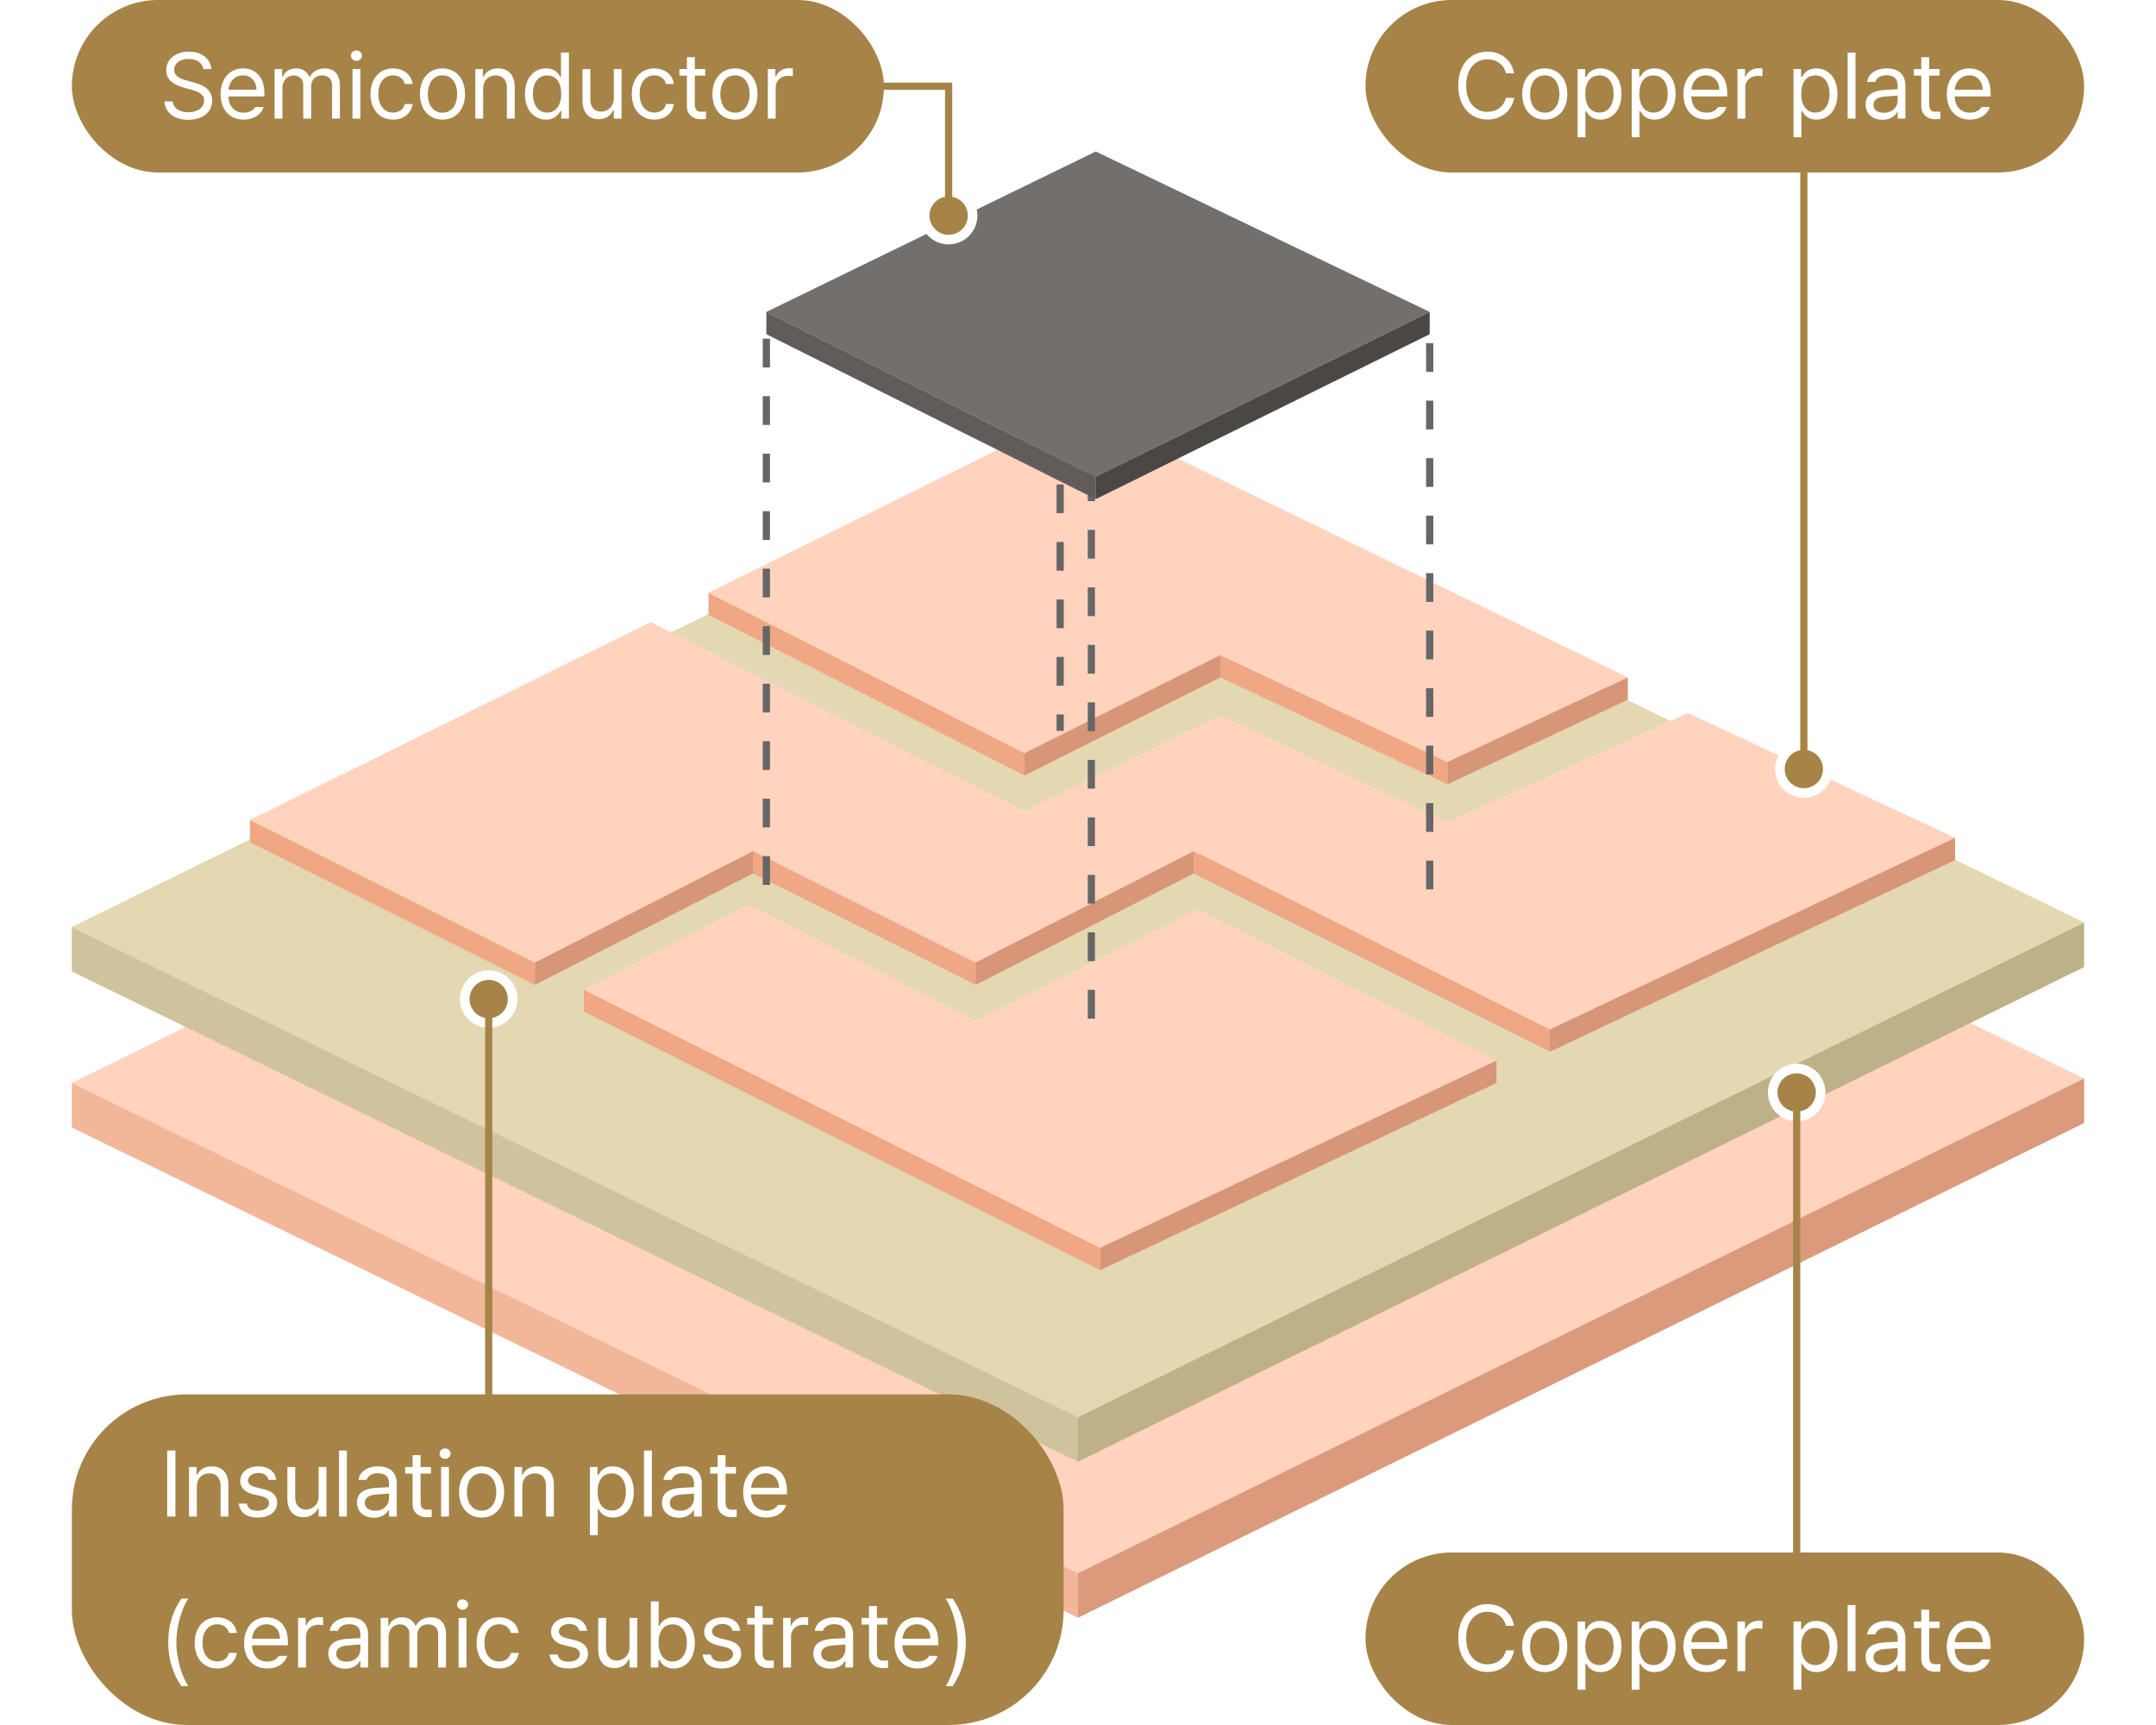 <svg width="600" height="480" viewBox="0 0 600 480" fill="none" xmlns="http://www.w3.org/2000/svg">
<g filter="url(#filter0_d_890_19146)">
<path d="M300 421.753L20 285.339L300 147.686L580 284.099L300 421.753Z" fill="#FFD3BE"/>
<path d="M300 434.154L20 297.741V285.339L300 421.753V434.154Z" fill="#F2B699"/>
<path d="M580 296.5L300 434.154V421.753L580 284.099V296.5Z" fill="#DA9A7B"/>
</g>
<g filter="url(#filter1_d_890_19146)">
<path d="M300 378.348L20 241.935L300 104.281L580 240.695L300 378.348Z" fill="#E4D8B3"/>
<path d="M300 390.75L20 254.336V241.935L300 378.348V390.75Z" fill="#CEC39C"/>
<path d="M580 253.096L300 390.75V378.349L580 240.695V253.096Z" fill="#BEB187"/>
</g>
<g filter="url(#filter2_d_890_19146)">
<path d="M285.133 199.771L197.168 155.127V148.926L285.133 193.57V199.771Z" fill="#F0A784"/>
<path d="M402.83 202.252L339.645 172.488V166.288L402.83 196.051V202.252Z" fill="#F0A784"/>
<path d="M285.133 193.57L197.168 148.926L300 98.081L453.009 172.488L402.832 196.051L339.646 166.288L285.133 193.57Z" fill="#FFD3BE"/>
<path d="M339.646 172.488L285.133 199.771V193.571L339.646 166.288V172.488Z" fill="#D69677"/>
<path d="M453.009 178.689L402.832 202.251V196.051L453.009 172.488V178.689Z" fill="#D69677"/>
</g>
<g filter="url(#filter3_d_890_19146)">
<path d="M148.851 251.856L69.559 212.172L181.063 157.128L285.134 209.692L339.647 183.029L402.833 212.792L469.736 182.409L544.072 217.133L431.329 270.458L332.213 220.854L271.506 251.856L209.559 220.854L148.851 251.856Z" fill="#FFD3BE"/>
<path d="M148.851 258.056L69.559 218.372V212.172L148.851 251.856V258.056Z" fill="#F0A784"/>
<path d="M431.33 276.658L332.215 227.053V220.853L431.33 270.458V276.658Z" fill="#F0A784"/>
<path d="M271.505 258.056L209.559 227.053V220.853L271.505 251.856V258.056Z" fill="#F0A784"/>
<path d="M209.56 227.053L148.852 258.056V251.856L209.56 220.853V227.053Z" fill="#D69677"/>
<path d="M332.212 227.053L271.504 258.056V251.856L332.212 220.853V227.053Z" fill="#D69677"/>
<path d="M544.071 223.333L431.328 276.659V270.458L544.071 217.133V223.333Z" fill="#D69677"/>
</g>
<g filter="url(#filter4_d_890_19146)">
<path d="M306.193 337.424L162.477 265.497V259.297L306.193 331.224V337.424Z" fill="#F0A784"/>
<path d="M333.45 236.974L416.459 279.139L306.193 331.224L162.477 259.399L208.317 235.734L271.503 267.977L333.45 236.974Z" fill="#FFD3BE"/>
<path d="M416.457 285.34L306.191 337.425V331.224L416.457 279.139V285.34Z" fill="#D69677"/>
</g>
<g filter="url(#filter5_d_890_19146)">
<path d="M213.273 78.239L213.273 235.734" stroke="#666666" stroke-width="2" stroke-dasharray="8 8"/>
<path d="M303.715 115.442L303.715 272.938" stroke="#666666" stroke-width="2" stroke-dasharray="8 8"/>
<path d="M295.043 70.799L295.043 187.37" stroke="#666666" stroke-width="2" stroke-dasharray="8 8"/>
<path d="M397.875 79.479L397.875 236.975" stroke="#666666" stroke-width="2" stroke-dasharray="8 8"/>
<path d="M304.955 116.683L213.273 70.798L304.955 26.154L397.875 70.798L304.955 116.683Z" fill="#726F6D"/>
<path d="M304.955 122.884L213.273 76.999V70.799L304.955 116.683V122.884Z" fill="#615C59"/>
<path d="M397.873 76.999L304.953 122.883V116.683L397.873 70.798V76.999Z" fill="#4B4744"/>
</g>
<rect x="380" y="432" width="200" height="48" rx="24" fill="#A68447"/>
<path d="M419.074 452.406C418.541 449.867 416.357 448.496 413.945 448.496C410.619 448.496 408.029 451.061 408.029 455.809C408.029 460.557 410.619 463.121 413.945 463.121C416.357 463.121 418.516 461.75 419.074 459.236H421.359C420.699 462.994 417.678 465.254 413.945 465.254C409.223 465.254 405.82 461.623 405.82 455.809C405.82 449.994 409.223 446.363 413.945 446.363C417.652 446.363 420.674 448.598 421.359 452.406H419.074ZM429.916 465.279C426.158 465.279 423.619 462.461 423.619 458.17C423.619 453.879 426.158 451.035 429.916 451.035C433.648 451.035 436.162 453.879 436.162 458.17C436.162 462.461 433.648 465.279 429.916 465.279ZM429.916 463.35C432.684 463.35 433.979 460.912 433.979 458.17C433.979 455.428 432.684 452.965 429.916 452.965C427.098 452.965 425.803 455.428 425.803 458.17C425.803 460.912 427.098 463.35 429.916 463.35ZM439.031 470.18V451.213H441.139V453.396H441.393C441.85 452.66 442.713 451.035 445.379 451.035C448.832 451.035 451.244 453.777 451.244 458.145C451.244 462.512 448.832 465.279 445.404 465.279C442.764 465.279 441.85 463.654 441.393 462.893H441.215V470.18H439.031ZM441.164 458.094C441.164 461.191 442.561 463.324 445.1 463.324C447.715 463.324 449.061 461.039 449.061 458.094C449.061 455.225 447.74 452.99 445.1 452.99C442.51 452.99 441.164 455.047 441.164 458.094ZM454.088 470.18V451.213H456.195V453.396H456.449C456.906 452.66 457.77 451.035 460.436 451.035C463.889 451.035 466.301 453.777 466.301 458.145C466.301 462.512 463.889 465.279 460.461 465.279C457.82 465.279 456.906 463.654 456.449 462.893H456.271V470.18H454.088ZM456.221 458.094C456.221 461.191 457.617 463.324 460.156 463.324C462.771 463.324 464.117 461.039 464.117 458.094C464.117 455.225 462.797 452.99 460.156 452.99C457.566 452.99 456.221 455.047 456.221 458.094ZM474.934 465.279C470.947 465.279 468.484 462.461 468.484 458.221C468.484 453.98 470.973 451.035 474.73 451.035C477.625 451.035 480.672 452.812 480.672 457.916V458.83H470.668C470.77 461.75 472.471 463.35 474.934 463.35C476.584 463.35 477.625 462.639 478.133 461.775H480.469C479.809 463.857 477.777 465.279 474.934 465.279ZM470.693 456.977H478.463C478.463 454.666 476.99 452.965 474.73 452.965C472.344 452.965 470.82 454.844 470.693 456.977ZM483.516 465V451.213H485.623V453.32H485.775C486.283 451.924 487.705 450.984 489.33 450.984C489.66 450.984 490.219 451.01 490.473 451.035V453.244C490.32 453.193 489.711 453.092 489.152 453.092C487.172 453.092 485.699 454.463 485.699 456.316V465H483.516ZM499.131 470.18V451.213H501.238V453.396H501.492C501.949 452.66 502.812 451.035 505.479 451.035C508.932 451.035 511.344 453.777 511.344 458.145C511.344 462.512 508.932 465.279 505.504 465.279C502.863 465.279 501.949 463.654 501.492 462.893H501.314V470.18H499.131ZM501.264 458.094C501.264 461.191 502.66 463.324 505.199 463.324C507.814 463.324 509.16 461.039 509.16 458.094C509.16 455.225 507.84 452.99 505.199 452.99C502.609 452.99 501.264 455.047 501.264 458.094ZM516.371 446.617V465H514.188V446.617H516.371ZM519.189 461.09C519.189 457.916 521.982 457.205 524.369 457.027C525.245 456.964 527.479 456.85 528.102 456.824V455.707C528.102 453.955 527.061 452.939 524.979 452.939C523.227 452.939 522.186 453.752 521.881 454.793H519.596C519.875 452.584 522.033 451.035 525.08 451.035C526.883 451.035 530.26 451.568 530.26 455.91V465H528.102V463.121H528C527.543 464.061 526.273 465.33 523.887 465.33C521.271 465.33 519.189 463.781 519.189 461.09ZM521.373 461.191C521.373 462.639 522.592 463.375 524.268 463.375C526.73 463.375 528.102 461.725 528.102 459.998V458.602L524.623 458.855C522.643 458.982 521.373 459.693 521.373 461.191ZM539.781 451.213V453.041H536.887V461.039C536.887 462.816 537.75 463.096 538.689 463.096C539.096 463.096 539.654 463.07 539.984 463.045V465.076C539.654 465.127 539.096 465.178 538.461 465.178C536.633 465.178 534.678 464.035 534.678 461.598V453.041H532.596V451.213H534.678V447.912H536.887V451.213H539.781ZM548.236 465.279C544.25 465.279 541.787 462.461 541.787 458.221C541.787 453.98 544.275 451.035 548.033 451.035C550.928 451.035 553.975 452.812 553.975 457.916V458.83H543.971C544.072 461.75 545.773 463.35 548.236 463.35C549.887 463.35 550.928 462.639 551.436 461.775H553.771C553.111 463.857 551.08 465.279 548.236 465.279ZM543.996 456.977H551.766C551.766 454.666 550.293 452.965 548.033 452.965C545.646 452.965 544.123 454.844 543.996 456.977Z" fill="white"/>
<rect x="20" y="388" width="276" height="92" rx="32" fill="#A68447"/>
<path d="M48.816 403.617V422H46.531V403.617H48.816ZM54.783 413.723V422H52.6V408.213H54.707V410.371H54.885C55.545 408.975 56.815 408.035 58.922 408.035C61.715 408.035 63.568 409.736 63.568 413.24V422H61.385V413.393C61.385 411.26 60.217 409.99 58.262 409.99C56.256 409.99 54.783 411.336 54.783 413.723ZM74.74 411.793C74.436 410.65 73.572 409.889 71.947 409.889C70.246 409.889 69.027 410.803 69.027 411.971C69.027 412.885 69.764 413.52 71.389 413.9L73.445 414.408C75.908 414.992 77.127 416.211 77.127 418.141C77.127 420.527 75.172 422.279 71.719 422.279C68.621 422.279 66.768 420.908 66.412 418.395H68.697C68.951 419.74 69.941 420.375 71.668 420.375C73.623 420.375 74.867 419.562 74.867 418.268C74.867 417.303 74.182 416.643 72.607 416.287L70.525 415.805C68.113 415.246 66.844 413.926 66.844 412.098C66.844 409.736 68.9 408.035 71.947 408.035C74.791 408.035 76.594 409.559 76.873 411.793H74.74ZM88.68 416.338V408.213H90.838V422H88.68V419.664H88.527C87.867 421.061 86.522 422.178 84.439 422.178C81.824 422.178 79.971 420.477 79.971 416.973V408.213H82.154V416.82C82.154 418.801 83.398 420.07 85.15 420.07C86.699 420.07 88.68 418.902 88.68 416.338ZM96.525 403.617V422H94.342V403.617H96.525ZM99.344 418.09C99.344 414.916 102.137 414.205 104.523 414.027C105.399 413.964 107.634 413.85 108.256 413.824V412.707C108.256 410.955 107.215 409.939 105.133 409.939C103.381 409.939 102.34 410.752 102.035 411.793H99.75C100.029 409.584 102.188 408.035 105.234 408.035C107.037 408.035 110.414 408.568 110.414 412.91V422H108.256V420.121H108.154C107.697 421.061 106.428 422.33 104.041 422.33C101.426 422.33 99.344 420.781 99.344 418.09ZM101.527 418.191C101.527 419.639 102.746 420.375 104.422 420.375C106.885 420.375 108.256 418.725 108.256 416.998V415.602L104.777 415.855C102.797 415.982 101.527 416.693 101.527 418.191ZM119.936 408.213V410.041H117.041V418.039C117.041 419.816 117.904 420.096 118.844 420.096C119.25 420.096 119.809 420.07 120.139 420.045V422.076C119.809 422.127 119.25 422.178 118.615 422.178C116.787 422.178 114.832 421.035 114.832 418.598V410.041H112.75V408.213H114.832V404.912H117.041V408.213H119.936ZM122.754 422V408.213H124.938V422H122.754ZM123.846 405.928C123.008 405.928 122.322 405.293 122.322 404.48C122.322 403.668 123.008 403.033 123.846 403.033C124.684 403.033 125.395 403.668 125.395 404.48C125.395 405.293 124.684 405.928 123.846 405.928ZM134.053 422.279C130.295 422.279 127.756 419.461 127.756 415.17C127.756 410.879 130.295 408.035 134.053 408.035C137.785 408.035 140.299 410.879 140.299 415.17C140.299 419.461 137.785 422.279 134.053 422.279ZM134.053 420.35C136.82 420.35 138.115 417.912 138.115 415.17C138.115 412.428 136.82 409.965 134.053 409.965C131.234 409.965 129.939 412.428 129.939 415.17C129.939 417.912 131.234 420.35 134.053 420.35ZM145.352 413.723V422H143.168V408.213H145.275V410.371H145.453C146.113 408.975 147.383 408.035 149.49 408.035C152.283 408.035 154.137 409.736 154.137 413.24V422H151.953V413.393C151.953 411.26 150.785 409.99 148.83 409.99C146.824 409.99 145.352 411.336 145.352 413.723ZM164.166 427.18V408.213H166.273V410.396H166.527C166.984 409.66 167.848 408.035 170.514 408.035C173.967 408.035 176.379 410.777 176.379 415.145C176.379 419.512 173.967 422.279 170.539 422.279C167.898 422.279 166.984 420.654 166.527 419.893H166.35V427.18H164.166ZM166.299 415.094C166.299 418.191 167.695 420.324 170.234 420.324C172.85 420.324 174.195 418.039 174.195 415.094C174.195 412.225 172.875 409.99 170.234 409.99C167.645 409.99 166.299 412.047 166.299 415.094ZM181.406 403.617V422H179.223V403.617H181.406ZM184.225 418.09C184.225 414.916 187.018 414.205 189.404 414.027C190.28 413.964 192.515 413.85 193.137 413.824V412.707C193.137 410.955 192.096 409.939 190.014 409.939C188.262 409.939 187.221 410.752 186.916 411.793H184.631C184.91 409.584 187.068 408.035 190.115 408.035C191.918 408.035 195.295 408.568 195.295 412.91V422H193.137V420.121H193.035C192.578 421.061 191.309 422.33 188.922 422.33C186.307 422.33 184.225 420.781 184.225 418.09ZM186.408 418.191C186.408 419.639 187.627 420.375 189.303 420.375C191.766 420.375 193.137 418.725 193.137 416.998V415.602L189.658 415.855C187.678 415.982 186.408 416.693 186.408 418.191ZM204.816 408.213V410.041H201.922V418.039C201.922 419.816 202.785 420.096 203.725 420.096C204.131 420.096 204.689 420.07 205.02 420.045V422.076C204.689 422.127 204.131 422.178 203.496 422.178C201.668 422.178 199.713 421.035 199.713 418.598V410.041H197.631V408.213H199.713V404.912H201.922V408.213H204.816ZM213.271 422.279C209.285 422.279 206.822 419.461 206.822 415.221C206.822 410.98 209.311 408.035 213.068 408.035C215.963 408.035 219.01 409.812 219.01 414.916V415.83H209.006C209.107 418.75 210.809 420.35 213.271 420.35C214.922 420.35 215.963 419.639 216.471 418.775H218.807C218.146 420.857 216.115 422.279 213.271 422.279ZM209.031 413.977H216.801C216.801 411.666 215.328 409.965 213.068 409.965C210.682 409.965 209.158 411.844 209.031 413.977ZM46.81 456.992C46.836 452.193 48.131 448.207 50.467 444.83H52.397C50.67 447.344 49.07 452.473 49.07 456.992C49.07 461.512 50.67 466.666 52.397 469.18H50.467C48.131 465.777 46.836 461.791 46.81 456.992ZM60.471 464.279C56.56 464.279 54.174 461.309 54.174 457.17C54.174 452.98 56.662 450.035 60.42 450.035C63.365 450.035 65.549 451.762 65.904 454.377H63.721C63.416 453.107 62.299 451.965 60.471 451.965C58.008 451.965 56.357 453.996 56.357 457.094C56.357 460.293 57.957 462.324 60.471 462.324C62.096 462.324 63.34 461.461 63.721 459.938H65.904C65.549 462.4 63.543 464.279 60.471 464.279ZM74.385 464.279C70.398 464.279 67.936 461.461 67.936 457.221C67.936 452.98 70.424 450.035 74.182 450.035C77.076 450.035 80.123 451.812 80.123 456.916V457.83H70.119C70.221 460.75 71.922 462.35 74.385 462.35C76.035 462.35 77.076 461.639 77.584 460.775H79.92C79.26 462.857 77.228 464.279 74.385 464.279ZM70.144 455.977H77.914C77.914 453.666 76.441 451.965 74.182 451.965C71.795 451.965 70.272 453.844 70.144 455.977ZM82.967 464V450.213H85.074V452.32H85.227C85.734 450.924 87.156 449.984 88.781 449.984C89.111 449.984 89.67 450.01 89.924 450.035V452.244C89.772 452.193 89.162 452.092 88.603 452.092C86.623 452.092 85.15 453.463 85.15 455.316V464H82.967ZM91.371 460.09C91.371 456.916 94.164 456.205 96.551 456.027C97.427 455.964 99.661 455.85 100.283 455.824V454.707C100.283 452.955 99.242 451.939 97.16 451.939C95.408 451.939 94.367 452.752 94.062 453.793H91.777C92.057 451.584 94.215 450.035 97.262 450.035C99.064 450.035 102.441 450.568 102.441 454.91V464H100.283V462.121H100.182C99.725 463.061 98.455 464.33 96.068 464.33C93.453 464.33 91.371 462.781 91.371 460.09ZM93.555 460.191C93.555 461.639 94.773 462.375 96.449 462.375C98.912 462.375 100.283 460.725 100.283 458.998V457.602L96.805 457.855C94.824 457.982 93.555 458.693 93.555 460.191ZM105.945 464V450.213H108.053V452.371H108.23C108.814 450.898 110.135 450.035 111.938 450.035C113.74 450.035 114.959 450.898 115.619 452.371H115.771C116.482 450.949 117.93 450.035 119.91 450.035C122.373 450.035 124.125 451.533 124.125 454.783V464H121.941V454.809C121.941 452.777 120.646 451.99 119.148 451.99C117.219 451.99 116.127 453.285 116.127 455.037V464H113.918V454.58C113.918 453.031 112.801 451.99 111.227 451.99C109.576 451.99 108.129 453.387 108.129 455.393V464H105.945ZM127.629 464V450.213H129.812V464H127.629ZM128.721 447.928C127.883 447.928 127.197 447.293 127.197 446.48C127.197 445.668 127.883 445.033 128.721 445.033C129.559 445.033 130.27 445.668 130.27 446.48C130.27 447.293 129.559 447.928 128.721 447.928ZM138.928 464.279C135.018 464.279 132.631 461.309 132.631 457.17C132.631 452.98 135.119 450.035 138.877 450.035C141.822 450.035 144.006 451.762 144.361 454.377H142.178C141.873 453.107 140.756 451.965 138.928 451.965C136.465 451.965 134.814 453.996 134.814 457.094C134.814 460.293 136.414 462.324 138.928 462.324C140.553 462.324 141.797 461.461 142.178 459.938H144.361C144.006 462.4 142 464.279 138.928 464.279ZM161.246 453.793C160.941 452.65 160.078 451.889 158.453 451.889C156.752 451.889 155.533 452.803 155.533 453.971C155.533 454.885 156.27 455.52 157.895 455.9L159.951 456.408C162.414 456.992 163.633 458.211 163.633 460.141C163.633 462.527 161.678 464.279 158.225 464.279C155.127 464.279 153.273 462.908 152.918 460.395H155.203C155.457 461.74 156.447 462.375 158.174 462.375C160.129 462.375 161.373 461.562 161.373 460.268C161.373 459.303 160.688 458.643 159.113 458.287L157.031 457.805C154.619 457.246 153.35 455.926 153.35 454.098C153.35 451.736 155.406 450.035 158.453 450.035C161.297 450.035 163.1 451.559 163.379 453.793H161.246ZM175.186 458.338V450.213H177.344V464H175.186V461.664H175.033C174.373 463.061 173.027 464.178 170.945 464.178C168.33 464.178 166.477 462.477 166.477 458.973V450.213H168.66V458.82C168.66 460.801 169.904 462.07 171.656 462.07C173.205 462.07 175.186 460.902 175.186 458.338ZM181.127 464V445.617H183.311V452.396H183.488C183.971 451.66 184.783 450.035 187.475 450.035C190.928 450.035 193.365 452.777 193.365 457.145C193.365 461.512 190.928 464.279 187.5 464.279C184.859 464.279 183.971 462.654 183.488 461.893H183.234V464H181.127ZM183.26 457.094C183.26 460.191 184.656 462.324 187.17 462.324C189.785 462.324 191.156 460.039 191.156 457.094C191.156 454.225 189.836 451.99 187.17 451.99C184.631 451.99 183.26 454.047 183.26 457.094ZM203.877 453.793C203.572 452.65 202.709 451.889 201.084 451.889C199.383 451.889 198.164 452.803 198.164 453.971C198.164 454.885 198.9 455.52 200.525 455.9L202.582 456.408C205.045 456.992 206.264 458.211 206.264 460.141C206.264 462.527 204.309 464.279 200.855 464.279C197.758 464.279 195.904 462.908 195.549 460.395H197.834C198.088 461.74 199.078 462.375 200.805 462.375C202.76 462.375 204.004 461.562 204.004 460.268C204.004 459.303 203.318 458.643 201.744 458.287L199.662 457.805C197.25 457.246 195.98 455.926 195.98 454.098C195.98 451.736 198.037 450.035 201.084 450.035C203.928 450.035 205.73 451.559 206.01 453.793H203.877ZM215.125 450.213V452.041H212.23V460.039C212.23 461.816 213.094 462.096 214.033 462.096C214.439 462.096 214.998 462.07 215.328 462.045V464.076C214.998 464.127 214.439 464.178 213.805 464.178C211.977 464.178 210.021 463.035 210.021 460.598V452.041H207.939V450.213H210.021V446.912H212.23V450.213H215.125ZM217.943 464V450.213H220.051V452.32H220.203C220.711 450.924 222.133 449.984 223.758 449.984C224.088 449.984 224.646 450.01 224.9 450.035V452.244C224.748 452.193 224.139 452.092 223.58 452.092C221.6 452.092 220.127 453.463 220.127 455.316V464H217.943ZM226.348 460.09C226.348 456.916 229.141 456.205 231.527 456.027C232.403 455.964 234.638 455.85 235.26 455.824V454.707C235.26 452.955 234.219 451.939 232.137 451.939C230.385 451.939 229.344 452.752 229.039 453.793H226.754C227.033 451.584 229.191 450.035 232.238 450.035C234.041 450.035 237.418 450.568 237.418 454.91V464H235.26V462.121H235.158C234.701 463.061 233.432 464.33 231.045 464.33C228.43 464.33 226.348 462.781 226.348 460.09ZM228.531 460.191C228.531 461.639 229.75 462.375 231.426 462.375C233.889 462.375 235.26 460.725 235.26 458.998V457.602L231.781 457.855C229.801 457.982 228.531 458.693 228.531 460.191ZM246.939 450.213V452.041H244.045V460.039C244.045 461.816 244.908 462.096 245.848 462.096C246.254 462.096 246.812 462.07 247.143 462.045V464.076C246.812 464.127 246.254 464.178 245.619 464.178C243.791 464.178 241.836 463.035 241.836 460.598V452.041H239.754V450.213H241.836V446.912H244.045V450.213H246.939ZM255.395 464.279C251.408 464.279 248.945 461.461 248.945 457.221C248.945 452.98 251.434 450.035 255.191 450.035C258.086 450.035 261.133 451.812 261.133 456.916V457.83H251.129C251.23 460.75 252.932 462.35 255.395 462.35C257.045 462.35 258.086 461.639 258.594 460.775H260.93C260.27 462.857 258.238 464.279 255.395 464.279ZM251.154 455.977H258.924C258.924 453.666 257.451 451.965 255.191 451.965C252.805 451.965 251.281 453.844 251.154 455.977ZM268.775 456.992C268.75 461.791 267.455 465.777 265.119 469.18H263.189C264.916 466.666 266.516 461.512 266.516 456.992C266.516 452.473 264.916 447.344 263.189 444.83H265.119C267.455 448.207 268.75 452.193 268.775 456.992Z" fill="white"/>
<rect x="380" width="200" height="48" rx="24" fill="#A68447"/>
<path d="M419.074 20.406C418.541 17.867 416.357 16.496 413.945 16.496C410.619 16.496 408.029 19.061 408.029 23.809C408.029 28.557 410.619 31.121 413.945 31.121C416.357 31.121 418.516 29.75 419.074 27.236H421.359C420.699 30.994 417.678 33.254 413.945 33.254C409.223 33.254 405.82 29.623 405.82 23.809C405.82 17.994 409.223 14.363 413.945 14.363C417.652 14.363 420.674 16.598 421.359 20.406H419.074ZM429.916 33.279C426.158 33.279 423.619 30.461 423.619 26.17C423.619 21.879 426.158 19.035 429.916 19.035C433.648 19.035 436.162 21.879 436.162 26.17C436.162 30.461 433.648 33.279 429.916 33.279ZM429.916 31.35C432.684 31.35 433.979 28.912 433.979 26.17C433.979 23.428 432.684 20.965 429.916 20.965C427.098 20.965 425.803 23.428 425.803 26.17C425.803 28.912 427.098 31.35 429.916 31.35ZM439.031 38.18V19.213H441.139V21.396H441.393C441.85 20.66 442.713 19.035 445.379 19.035C448.832 19.035 451.244 21.777 451.244 26.145C451.244 30.512 448.832 33.279 445.404 33.279C442.764 33.279 441.85 31.654 441.393 30.893H441.215V38.18H439.031ZM441.164 26.094C441.164 29.191 442.561 31.324 445.1 31.324C447.715 31.324 449.061 29.039 449.061 26.094C449.061 23.225 447.74 20.99 445.1 20.99C442.51 20.99 441.164 23.047 441.164 26.094ZM454.088 38.18V19.213H456.195V21.396H456.449C456.906 20.66 457.77 19.035 460.436 19.035C463.889 19.035 466.301 21.777 466.301 26.145C466.301 30.512 463.889 33.279 460.461 33.279C457.82 33.279 456.906 31.654 456.449 30.893H456.271V38.18H454.088ZM456.221 26.094C456.221 29.191 457.617 31.324 460.156 31.324C462.771 31.324 464.117 29.039 464.117 26.094C464.117 23.225 462.797 20.99 460.156 20.99C457.566 20.99 456.221 23.047 456.221 26.094ZM474.934 33.279C470.947 33.279 468.484 30.461 468.484 26.221C468.484 21.98 470.973 19.035 474.73 19.035C477.625 19.035 480.672 20.812 480.672 25.916V26.83H470.668C470.77 29.75 472.471 31.35 474.934 31.35C476.584 31.35 477.625 30.639 478.133 29.775H480.469C479.809 31.857 477.777 33.279 474.934 33.279ZM470.693 24.977H478.463C478.463 22.666 476.99 20.965 474.73 20.965C472.344 20.965 470.82 22.844 470.693 24.977ZM483.516 33V19.213H485.623V21.32H485.775C486.283 19.924 487.705 18.984 489.33 18.984C489.66 18.984 490.219 19.01 490.473 19.035V21.244C490.32 21.193 489.711 21.092 489.152 21.092C487.172 21.092 485.699 22.463 485.699 24.316V33H483.516ZM499.131 38.18V19.213H501.238V21.396H501.492C501.949 20.66 502.812 19.035 505.479 19.035C508.932 19.035 511.344 21.777 511.344 26.145C511.344 30.512 508.932 33.279 505.504 33.279C502.863 33.279 501.949 31.654 501.492 30.893H501.314V38.18H499.131ZM501.264 26.094C501.264 29.191 502.66 31.324 505.199 31.324C507.814 31.324 509.16 29.039 509.16 26.094C509.16 23.225 507.84 20.99 505.199 20.99C502.609 20.99 501.264 23.047 501.264 26.094ZM516.371 14.617V33H514.188V14.617H516.371ZM519.189 29.09C519.189 25.916 521.982 25.205 524.369 25.027C525.245 24.964 527.479 24.85 528.102 24.824V23.707C528.102 21.955 527.061 20.939 524.979 20.939C523.227 20.939 522.186 21.752 521.881 22.793H519.596C519.875 20.584 522.033 19.035 525.08 19.035C526.883 19.035 530.26 19.568 530.26 23.91V33H528.102V31.121H528C527.543 32.06 526.273 33.33 523.887 33.33C521.271 33.33 519.189 31.781 519.189 29.09ZM521.373 29.191C521.373 30.639 522.592 31.375 524.268 31.375C526.73 31.375 528.102 29.725 528.102 27.998V26.602L524.623 26.855C522.643 26.982 521.373 27.693 521.373 29.191ZM539.781 19.213V21.041H536.887V29.039C536.887 30.816 537.75 31.096 538.689 31.096C539.096 31.096 539.654 31.07 539.984 31.045V33.076C539.654 33.127 539.096 33.178 538.461 33.178C536.633 33.178 534.678 32.035 534.678 29.598V21.041H532.596V19.213H534.678V15.912H536.887V19.213H539.781ZM548.236 33.279C544.25 33.279 541.787 30.461 541.787 26.221C541.787 21.98 544.275 19.035 548.033 19.035C550.928 19.035 553.975 20.812 553.975 25.916V26.83H543.971C544.072 29.75 545.773 31.35 548.236 31.35C549.887 31.35 550.928 30.639 551.436 29.775H553.771C553.111 31.857 551.08 33.279 548.236 33.279ZM543.996 24.977H551.766C551.766 22.666 550.293 20.965 548.033 20.965C545.646 20.965 544.123 22.844 543.996 24.977Z" fill="white"/>
<rect x="20" width="226" height="48" rx="24" fill="#A68447"/>
<path d="M56.56 19.238C56.357 17.436 54.707 16.395 52.498 16.395C50.06 16.395 48.461 17.664 48.461 19.416C48.461 21.346 50.619 22.057 52.016 22.412L53.844 22.92C55.824 23.428 59.049 24.57 59.049 27.998C59.049 30.994 56.637 33.33 52.371 33.33C48.41 33.33 45.947 31.273 45.744 28.227H48.08C48.283 30.283 50.188 31.248 52.371 31.248C54.91 31.248 56.815 29.953 56.815 27.947C56.815 26.17 55.113 25.484 53.184 24.926L50.924 24.316C48.029 23.479 46.252 22.006 46.252 19.518C46.252 16.42 49.02 14.363 52.574 14.363C56.129 14.363 58.693 16.445 58.795 19.238H56.56ZM67.834 33.279C63.848 33.279 61.385 30.461 61.385 26.221C61.385 21.98 63.873 19.035 67.631 19.035C70.525 19.035 73.572 20.812 73.572 25.916V26.83H63.568C63.67 29.75 65.371 31.35 67.834 31.35C69.484 31.35 70.525 30.639 71.033 29.775H73.369C72.709 31.857 70.678 33.279 67.834 33.279ZM63.594 24.977H71.363C71.363 22.666 69.891 20.965 67.631 20.965C65.244 20.965 63.721 22.844 63.594 24.977ZM76.416 33V19.213H78.523V21.371H78.701C79.285 19.898 80.606 19.035 82.408 19.035C84.211 19.035 85.43 19.898 86.09 21.371H86.242C86.953 19.949 88.4 19.035 90.381 19.035C92.844 19.035 94.596 20.533 94.596 23.783V33H92.412V23.809C92.412 21.777 91.117 20.99 89.619 20.99C87.689 20.99 86.598 22.285 86.598 24.037V33H84.389V23.58C84.389 22.031 83.272 20.99 81.697 20.99C80.047 20.99 78.6 22.387 78.6 24.393V33H76.416ZM98.1 33V19.213H100.283V33H98.1ZM99.191 16.928C98.353 16.928 97.668 16.293 97.668 15.48C97.668 14.668 98.353 14.033 99.191 14.033C100.029 14.033 100.74 14.668 100.74 15.48C100.74 16.293 100.029 16.928 99.191 16.928ZM109.398 33.279C105.488 33.279 103.102 30.309 103.102 26.17C103.102 21.98 105.59 19.035 109.348 19.035C112.293 19.035 114.477 20.762 114.832 23.377H112.648C112.344 22.107 111.227 20.965 109.398 20.965C106.936 20.965 105.285 22.996 105.285 26.094C105.285 29.293 106.885 31.324 109.398 31.324C111.023 31.324 112.268 30.461 112.648 28.938H114.832C114.477 31.4 112.471 33.279 109.398 33.279ZM123.16 33.279C119.402 33.279 116.863 30.461 116.863 26.17C116.863 21.879 119.402 19.035 123.16 19.035C126.893 19.035 129.406 21.879 129.406 26.17C129.406 30.461 126.893 33.279 123.16 33.279ZM123.16 31.35C125.928 31.35 127.223 28.912 127.223 26.17C127.223 23.428 125.928 20.965 123.16 20.965C120.342 20.965 119.047 23.428 119.047 26.17C119.047 28.912 120.342 31.35 123.16 31.35ZM134.459 24.723V33H132.275V19.213H134.383V21.371H134.561C135.221 19.975 136.49 19.035 138.598 19.035C141.391 19.035 143.244 20.736 143.244 24.24V33H141.061V24.393C141.061 22.26 139.893 20.99 137.938 20.99C135.932 20.99 134.459 22.336 134.459 24.723ZM151.953 33.279C148.525 33.279 146.088 30.512 146.088 26.145C146.088 21.777 148.525 19.035 151.979 19.035C154.645 19.035 155.508 20.66 155.965 21.396H156.117V14.617H158.326V33H156.193V30.893H155.965C155.482 31.654 154.594 33.279 151.953 33.279ZM152.258 31.324C154.771 31.324 156.193 29.191 156.193 26.094C156.193 23.047 154.822 20.99 152.258 20.99C149.617 20.99 148.297 23.225 148.297 26.094C148.297 29.039 149.643 31.324 152.258 31.324ZM170.818 27.338V19.213H172.977V33H170.818V30.664H170.666C170.006 32.06 168.66 33.178 166.578 33.178C163.963 33.178 162.109 31.477 162.109 27.973V19.213H164.293V27.82C164.293 29.801 165.537 31.07 167.289 31.07C168.838 31.07 170.818 29.902 170.818 27.338ZM182.117 33.279C178.207 33.279 175.82 30.309 175.82 26.17C175.82 21.98 178.309 19.035 182.066 19.035C185.012 19.035 187.195 20.762 187.551 23.377H185.367C185.062 22.107 183.945 20.965 182.117 20.965C179.654 20.965 178.004 22.996 178.004 26.094C178.004 29.293 179.604 31.324 182.117 31.324C183.742 31.324 184.986 30.461 185.367 28.938H187.551C187.195 31.4 185.189 33.279 182.117 33.279ZM196.26 19.213V21.041H193.365V29.039C193.365 30.816 194.229 31.096 195.168 31.096C195.574 31.096 196.133 31.07 196.463 31.045V33.076C196.133 33.127 195.574 33.178 194.939 33.178C193.111 33.178 191.156 32.035 191.156 29.598V21.041H189.074V19.213H191.156V15.912H193.365V19.213H196.26ZM204.562 33.279C200.805 33.279 198.266 30.461 198.266 26.17C198.266 21.879 200.805 19.035 204.562 19.035C208.295 19.035 210.809 21.879 210.809 26.17C210.809 30.461 208.295 33.279 204.562 33.279ZM204.562 31.35C207.33 31.35 208.625 28.912 208.625 26.17C208.625 23.428 207.33 20.965 204.562 20.965C201.744 20.965 200.449 23.428 200.449 26.17C200.449 28.912 201.744 31.35 204.562 31.35ZM213.678 33V19.213H215.785V21.32H215.938C216.445 19.924 217.867 18.984 219.492 18.984C219.822 18.984 220.381 19.01 220.635 19.035V21.244C220.482 21.193 219.873 21.092 219.314 21.092C217.334 21.092 215.861 22.463 215.861 24.316V33H213.678Z" fill="white"/>
<circle cx="264" cy="60" r="8" fill="white"/>
<path d="M264 24H265V23H264V24ZM258.667 60C258.667 62.946 261.054 65.333 264 65.333C266.946 65.333 269.333 62.946 269.333 60C269.333 57.054 266.946 54.667 264 54.667C261.054 54.667 258.667 57.054 258.667 60ZM237 25H264V23H237V25ZM263 24V60H265V24H263Z" fill="#A68447"/>
<circle cx="502" cy="214" r="8" fill="white"/>
<path d="M496.667 214C496.667 216.946 499.054 219.333 502 219.333C504.946 219.333 507.333 216.946 507.333 214C507.333 211.054 504.946 208.667 502 208.667C499.054 208.667 496.667 211.054 496.667 214ZM501 42V214H503V42H501Z" fill="#A68447"/>
<ellipse cx="500" cy="304" rx="8" ry="8" transform="rotate(-180 500 304)" fill="white"/>
<path d="M505.333 304C505.333 301.054 502.945 298.667 500 298.667C497.054 298.667 494.667 301.054 494.667 304C494.667 306.946 497.054 309.333 500 309.333C502.945 309.333 505.333 306.946 505.333 304ZM501 436L501 304L499 304L499 436L501 436Z" fill="#A68447"/>
<ellipse cx="136" cy="278" rx="8" ry="8" transform="rotate(-180 136 278)" fill="white"/>
<path d="M141.333 278C141.333 275.054 138.946 272.667 136 272.667C133.054 272.667 130.667 275.054 130.667 278C130.667 280.946 133.054 283.333 136 283.333C138.946 283.333 141.333 280.946 141.333 278ZM137 400L137 278L135 278L135 400L137 400Z" fill="#A68447"/>
<defs>
<filter id="filter0_d_890_19146" x="0" y="143.686" width="600" height="326.468" filterUnits="userSpaceOnUse" color-interpolation-filters="sRGB">
<feFlood flood-opacity="0" result="BackgroundImageFix"/>
<feColorMatrix in="SourceAlpha" type="matrix" values="0 0 0 0 0 0 0 0 0 0 0 0 0 0 0 0 0 0 127 0" result="hardAlpha"/>
<feOffset dy="16"/>
<feGaussianBlur stdDeviation="10"/>
<feComposite in2="hardAlpha" operator="out"/>
<feColorMatrix type="matrix" values="0 0 0 0 0 0 0 0 0 0 0 0 0 0 0 0 0 0 0.1 0"/>
<feBlend mode="normal" in2="BackgroundImageFix" result="effect1_dropShadow_890_19146"/>
<feBlend mode="normal" in="SourceGraphic" in2="effect1_dropShadow_890_19146" result="shape"/>
</filter>
<filter id="filter1_d_890_19146" x="0" y="100.281" width="600" height="326.468" filterUnits="userSpaceOnUse" color-interpolation-filters="sRGB">
<feFlood flood-opacity="0" result="BackgroundImageFix"/>
<feColorMatrix in="SourceAlpha" type="matrix" values="0 0 0 0 0 0 0 0 0 0 0 0 0 0 0 0 0 0 127 0" result="hardAlpha"/>
<feOffset dy="16"/>
<feGaussianBlur stdDeviation="10"/>
<feComposite in2="hardAlpha" operator="out"/>
<feColorMatrix type="matrix" values="0 0 0 0 0 0 0 0 0 0 0 0 0 0 0 0 0 0 0.1 0"/>
<feBlend mode="normal" in2="BackgroundImageFix" result="effect1_dropShadow_890_19146"/>
<feBlend mode="normal" in="SourceGraphic" in2="effect1_dropShadow_890_19146" result="shape"/>
</filter>
<filter id="filter2_d_890_19146" x="177.168" y="94.081" width="295.841" height="144.17" filterUnits="userSpaceOnUse" color-interpolation-filters="sRGB">
<feFlood flood-opacity="0" result="BackgroundImageFix"/>
<feColorMatrix in="SourceAlpha" type="matrix" values="0 0 0 0 0 0 0 0 0 0 0 0 0 0 0 0 0 0 127 0" result="hardAlpha"/>
<feOffset dy="16"/>
<feGaussianBlur stdDeviation="10"/>
<feComposite in2="hardAlpha" operator="out"/>
<feColorMatrix type="matrix" values="0 0 0 0 0 0 0 0 0 0 0 0 0 0 0 0 0 0 0.1 0"/>
<feBlend mode="normal" in2="BackgroundImageFix" result="effect1_dropShadow_890_19146"/>
<feBlend mode="normal" in="SourceGraphic" in2="effect1_dropShadow_890_19146" result="shape"/>
</filter>
<filter id="filter3_d_890_19146" x="49.559" y="153.128" width="514.514" height="159.53" filterUnits="userSpaceOnUse" color-interpolation-filters="sRGB">
<feFlood flood-opacity="0" result="BackgroundImageFix"/>
<feColorMatrix in="SourceAlpha" type="matrix" values="0 0 0 0 0 0 0 0 0 0 0 0 0 0 0 0 0 0 127 0" result="hardAlpha"/>
<feOffset dy="16"/>
<feGaussianBlur stdDeviation="10"/>
<feComposite in2="hardAlpha" operator="out"/>
<feColorMatrix type="matrix" values="0 0 0 0 0 0 0 0 0 0 0 0 0 0 0 0 0 0 0.1 0"/>
<feBlend mode="normal" in2="BackgroundImageFix" result="effect1_dropShadow_890_19146"/>
<feBlend mode="normal" in="SourceGraphic" in2="effect1_dropShadow_890_19146" result="shape"/>
</filter>
<filter id="filter4_d_890_19146" x="142.477" y="231.734" width="293.982" height="141.69" filterUnits="userSpaceOnUse" color-interpolation-filters="sRGB">
<feFlood flood-opacity="0" result="BackgroundImageFix"/>
<feColorMatrix in="SourceAlpha" type="matrix" values="0 0 0 0 0 0 0 0 0 0 0 0 0 0 0 0 0 0 127 0" result="hardAlpha"/>
<feOffset dy="16"/>
<feGaussianBlur stdDeviation="10"/>
<feComposite in2="hardAlpha" operator="out"/>
<feColorMatrix type="matrix" values="0 0 0 0 0 0 0 0 0 0 0 0 0 0 0 0 0 0 0.1 0"/>
<feBlend mode="normal" in2="BackgroundImageFix" result="effect1_dropShadow_890_19146"/>
<feBlend mode="normal" in="SourceGraphic" in2="effect1_dropShadow_890_19146" result="shape"/>
</filter>
<filter id="filter5_d_890_19146" x="192.273" y="22.154" width="226.602" height="286.784" filterUnits="userSpaceOnUse" color-interpolation-filters="sRGB">
<feFlood flood-opacity="0" result="BackgroundImageFix"/>
<feColorMatrix in="SourceAlpha" type="matrix" values="0 0 0 0 0 0 0 0 0 0 0 0 0 0 0 0 0 0 127 0" result="hardAlpha"/>
<feOffset dy="16"/>
<feGaussianBlur stdDeviation="10"/>
<feComposite in2="hardAlpha" operator="out"/>
<feColorMatrix type="matrix" values="0 0 0 0 0 0 0 0 0 0 0 0 0 0 0 0 0 0 0.1 0"/>
<feBlend mode="normal" in2="BackgroundImageFix" result="effect1_dropShadow_890_19146"/>
<feBlend mode="normal" in="SourceGraphic" in2="effect1_dropShadow_890_19146" result="shape"/>
</filter>
</defs>
</svg>
